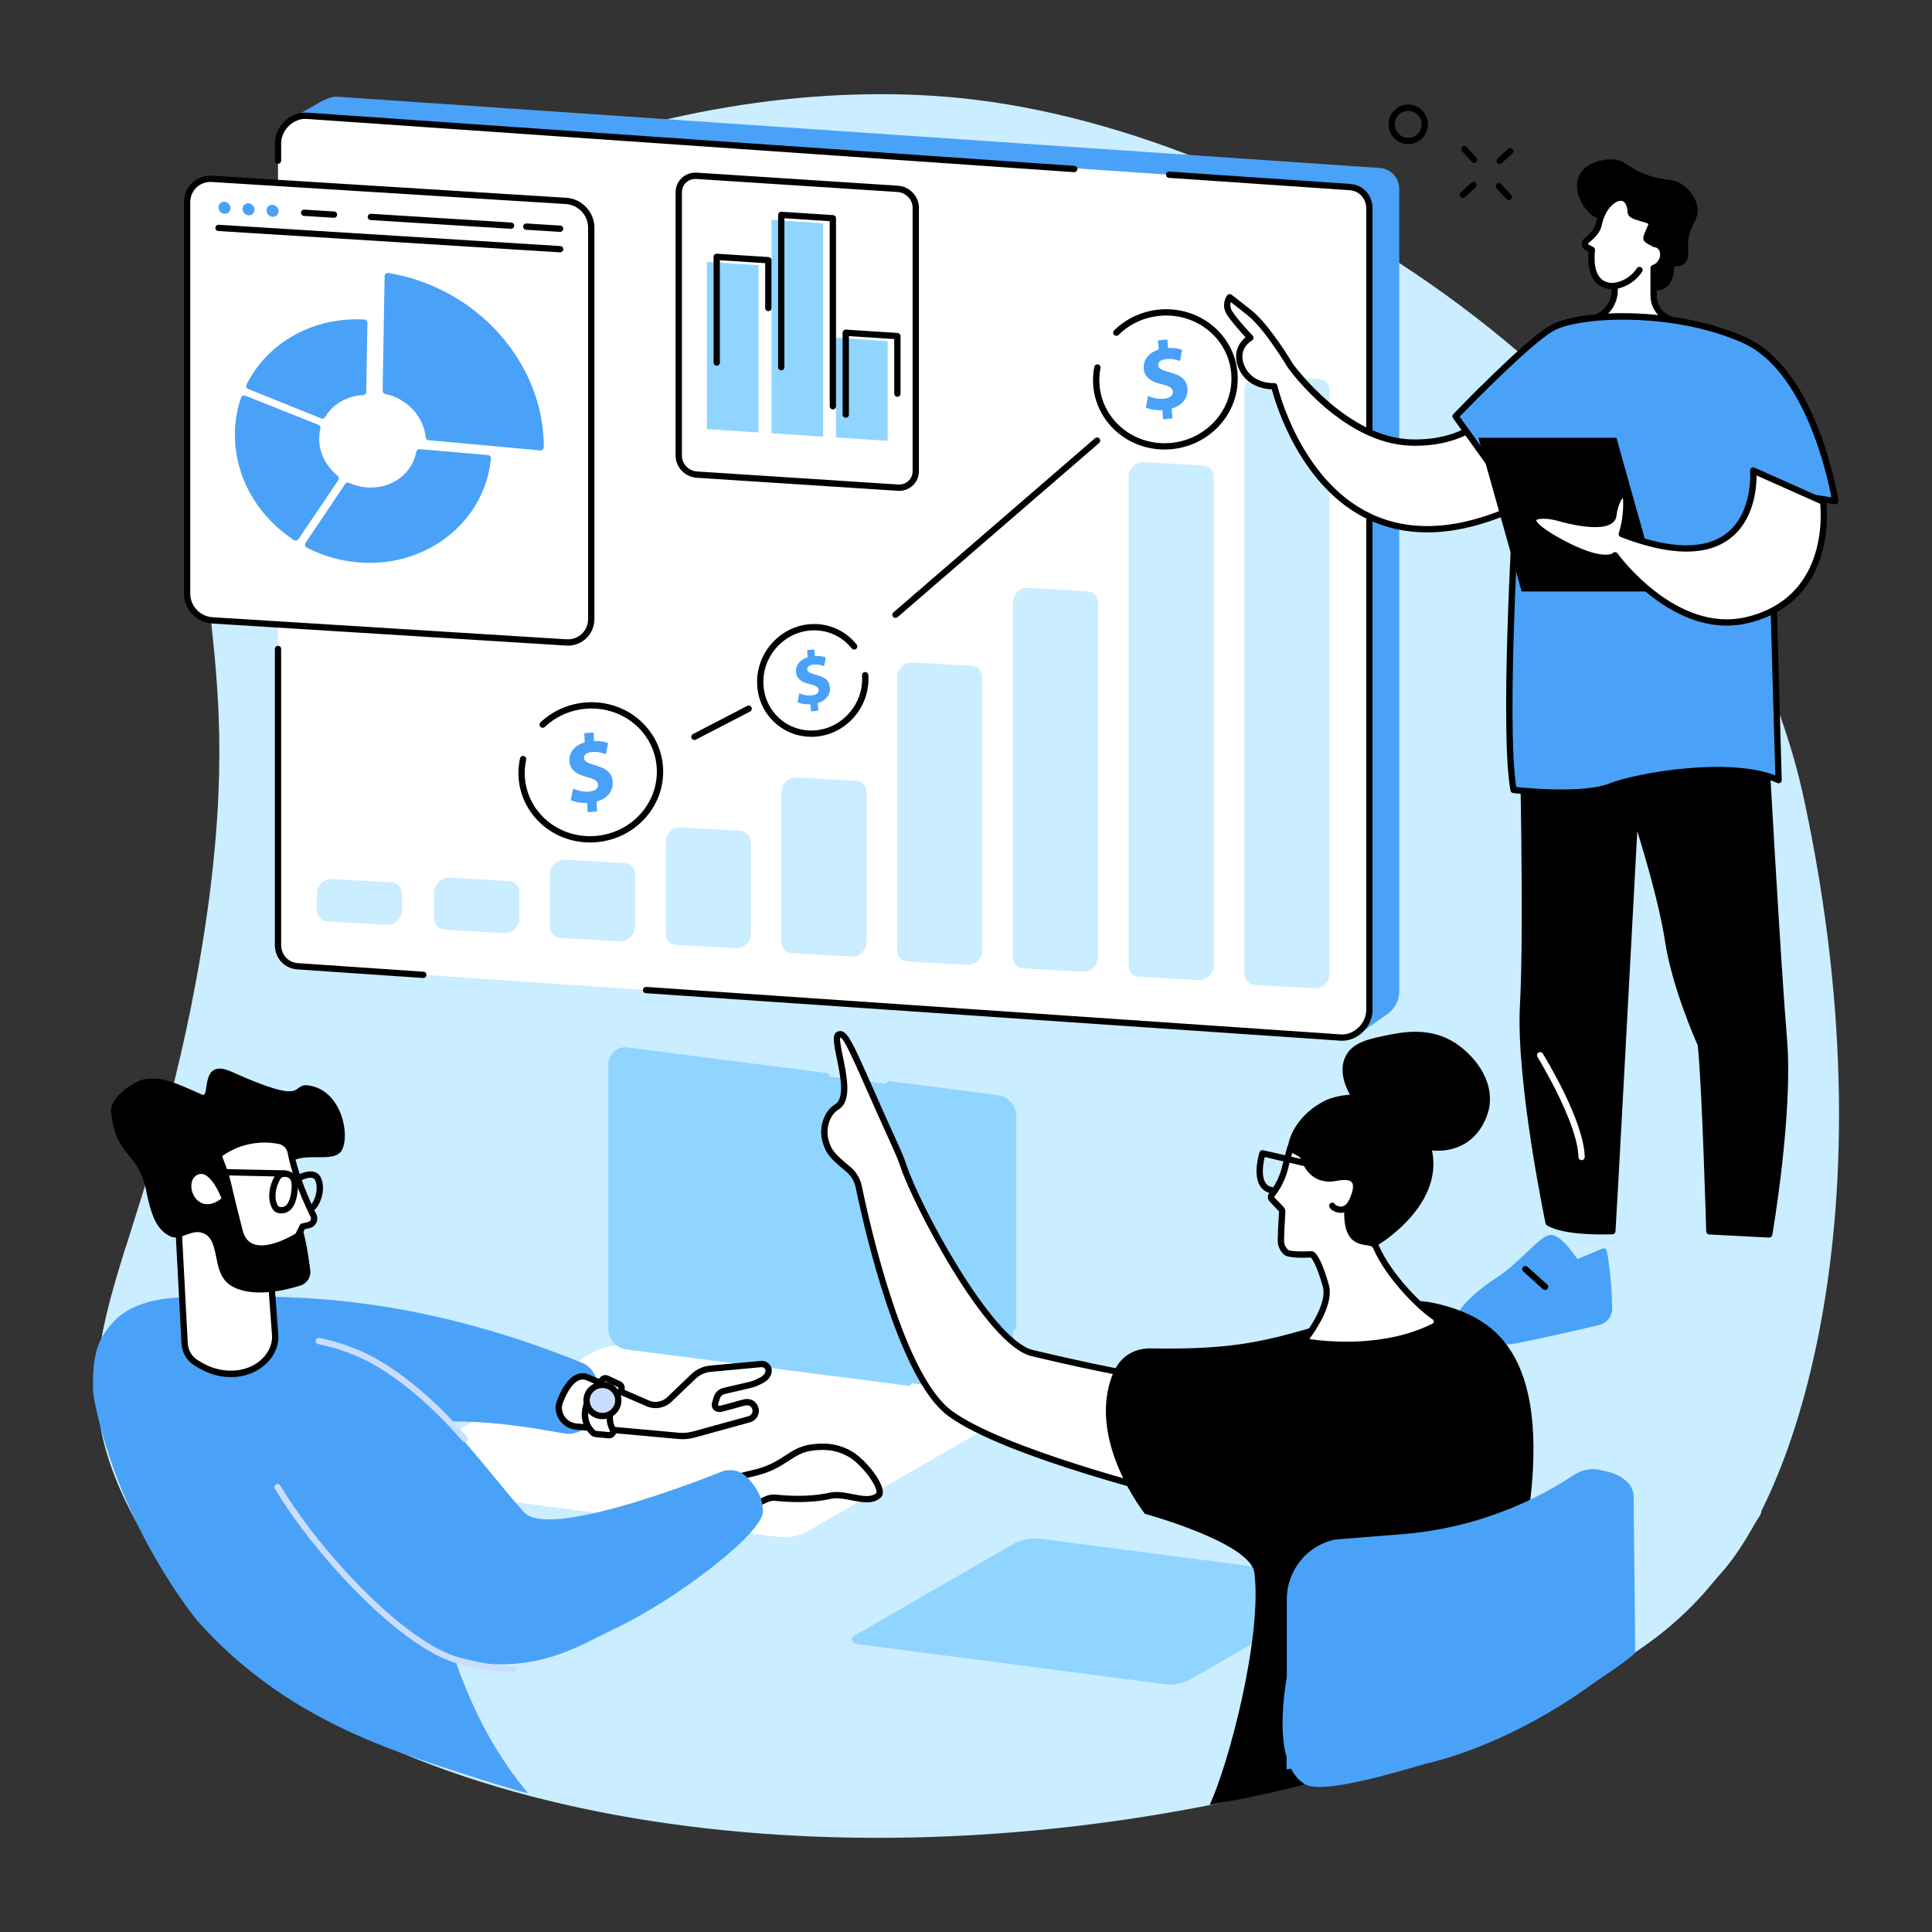 <?xml version="1.0" encoding="UTF-8"?>
<svg id="Illustration" xmlns="http://www.w3.org/2000/svg" viewBox="0 0 2026.21 2026.21">
  <rect x="0" y="0" width="2026.21" height="2026.21" fill="#333333" stroke="none"/>
  <defs>
    <style>
      .cls-1 {
        fill: #fff;
      }

      .cls-2 {
        fill: #caddff;
      }

      .cls-3 {
        fill: #caedff;
      }

      .cls-4 {
        fill: #90d5ff;
      }

      .cls-5 {
        fill: #49a2f7;
      }
    </style>
  </defs>
  <g>
    <polygon class="cls-1" points="1840.15 1284.81 1834.9 1334.64 1801.13 1338.59 1801.13 1279.51 1840.15 1284.81"/>
    <path d="M1801.13,1341.9c-.81,0-1.59-.29-2.2-.84-.7-.63-1.11-1.53-1.11-2.47v-59.09c0-.95.41-1.86,1.13-2.49.72-.63,1.68-.91,2.62-.79l39.02,5.3c1.77.24,3.03,1.84,2.84,3.62l-5.24,49.83c-.16,1.54-1.37,2.76-2.9,2.94l-33.78,3.95c-.13.02-.26.02-.38.02ZM1804.43,1283.29v51.59l27.46-3.21,4.63-44.01-32.09-4.36Z"/>
  </g>
  <g>
    <path class="cls-5" d="M1795.81,1425.35c14.08,1.98,37.16,3.71,64.25-.03,8.88-1.23,14.77-9.82,12.62-18.5-5.97-24.2-16.25-70.08-33.89-91.35l-4.38,11.54-6.05-10.86c-.83-1.49-2.32-2.49-4.01-2.71l-13.26-1.68c-2.77-.35-5.35,1.48-5.92,4.2l-2.11,10.01-4.62-13.14-15.42,95.65c-1.08,8.17,4.61,15.72,12.8,16.86Z"/>
    <path class="cls-5" d="M1827.74,1430.83c-12.99,0-24.06-1.04-32.39-2.21-9.92-1.39-16.93-10.62-15.61-20.57l15.44-95.74c.24-1.49,1.46-2.63,2.97-2.77,1.48-.13,2.91.77,3.41,2.19l.78,2.21c1.41-3.63,5.19-5.97,9.17-5.47l13.26,1.68c2.72.34,5.15,1.98,6.48,4.38l2.6,4.66,1.86-4.9c.42-1.1,1.39-1.89,2.55-2.09,1.16-.2,2.34.25,3.09,1.15,16.93,20.41,27.16,62.38,33.28,87.45l1.28,5.22c1.24,5.03.28,10.37-2.62,14.65-2.93,4.32-7.58,7.2-12.76,7.92-11.8,1.63-22.85,2.24-32.77,2.24ZM1799.63,1326.18l-13.36,82.83c-.83,6.27,3.65,12.18,9.99,13.07,14.28,2,36.86,3.63,63.34-.03,3.33-.46,6.31-2.31,8.19-5.08,1.88-2.78,2.48-6.1,1.68-9.36l-1.28-5.23c-5.53-22.68-14.51-59.49-28.45-80.11l-2.25,5.91c-.46,1.2-1.57,2.03-2.85,2.12-1.28.09-2.5-.56-3.13-1.69l-6.05-10.86c-.32-.57-.89-.96-1.54-1.04l-13.26-1.68c-1.06-.14-2.05.57-2.27,1.61l-2.11,10.01c-.31,1.45-1.54,2.52-3.02,2.62-1.5.11-2.84-.8-3.33-2.2l-.31-.89Z"/>
  </g>
  <path d="M1834.95,1414.8c-22.8,0-40.89-5.05-41.94-5.35-1.75-.5-2.77-2.33-2.27-4.08.5-1.76,2.33-2.77,4.08-2.27.34.1,34.69,9.67,67.41,2.23,1.78-.4,3.55.71,3.96,2.49.4,1.78-.71,3.55-2.49,3.96-9.81,2.23-19.66,3.03-28.75,3.03Z"/>
  <path d="M1843,1377.74s-.07,0-.11,0l-31.66-1.04c-1.82-.06-3.25-1.59-3.19-3.41.06-1.82,1.62-3.22,3.41-3.19l31.66,1.04c1.82.06,3.25,1.59,3.19,3.41-.06,1.79-1.53,3.2-3.3,3.2Z"/>
  <g>
    <polygon class="cls-1" points="1681.95 1258.28 1676.88 1331 1636.24 1331 1634.35 1258.28 1681.95 1258.28"/>
    <path d="M1676.88,1334.3h-40.64c-1.79,0-3.26-1.43-3.3-3.22l-1.89-72.72c-.02-.89.31-1.75.94-2.39.62-.64,1.47-1,2.37-1h47.59c.92,0,1.79.38,2.42,1.05.63.67.94,1.57.88,2.48l-5.06,72.72c-.12,1.73-1.56,3.08-3.3,3.08ZM1639.46,1327.69h34.34l4.6-66.11h-40.66l1.72,66.11Z"/>
  </g>
  <path class="cls-1" d="M1814.48,1098.67h-19.18c-1.83,0-3.3-1.48-3.3-3.31s1.48-3.3,3.3-3.3h19.18c1.83,0,3.31,1.48,3.31,3.3s-1.48,3.31-3.31,3.31Z"/>
  <path d="M1799.99,758.96c-.19,0-.38-.02-.58-.05-115.97-20.44-149.95-101.15-150.28-101.96-.69-1.69.13-3.61,1.82-4.3,1.69-.69,3.62.12,4.31,1.81.32.78,33.11,78.16,145.3,97.94,1.8.32,3,2.03,2.68,3.83-.28,1.6-1.68,2.73-3.25,2.73Z"/>
  <g>
    <path d="M1716.49,294.94c6.33,5.78,18.7,12.84,28.38,7.97,7.21-3.62,11.23-13,10.98-23.75,3.34.27,7.71.04,10.84-2.72,4.81-4.24,3.91-12.04,3.72-17.16-.87-23.65,12.91-27.28,9.54-43.33-2.65-12.62-12.58-20.13-14.44-21.54-9.38-7.1-15.73-4.81-31.49-8.93-26.53-6.93-27.37-18.34-44.85-18.39-1.01,0-24.8.26-32.87,16.65-6.57,13.33,1.1,29.54,9.03,38.05,10.27,11.03,17.64,5.58,27.94,14.82,18.09,16.23,4.43,41.14,23.23,58.31Z"/>
    <g>
      <path class="cls-1" d="M1663.55,252.74l1.05-.9c5.25-4.51,10.72-9.75,12.11-16.53,5.92-28.79,32.36-39.24,33.58-12.81.31,6.67,24.73,6.33,21.83,13.33-7.56,18.26-7.72,13.34,2.94,20.07,1.21.05,2.41.31,3.54.84,5.47,2.54,7.4,9.95,4.32,16.54-1.87,4-5.16,6.76-8.68,7.76v28.84c0,10.81,6.55,20.55,16.59,24.64l9.76,3.98s-45.52,29.64-91.73-2.9l6.17-2.76c10.86-4.86,17.99-15.47,18.36-27.34l.05-5.64c-3.11.28-6.12.07-8.9-.74-12.92-3.75-17.22-18.61-15.02-37.07l-5.26-2.82c-2.46-1.32-2.83-4.68-.72-6.49Z"/>
      <path d="M1715.55,354.06c-14.78,0-31.68-3.84-48.59-15.75-.97-.68-1.5-1.84-1.39-3.02.12-1.18.86-2.21,1.94-2.7l6.17-2.76c9.64-4.31,16.08-13.9,16.41-24.43l.02-2.12c-2.28-.06-4.45-.39-6.48-.97-13.17-3.82-19.53-17.76-17.62-38.39l-3.3-1.77c-2.11-1.13-3.53-3.23-3.79-5.61-.26-2.38.67-4.73,2.49-6.3l1.04-.9c4.71-4.05,9.83-8.85,11.03-14.69,4.1-19.91,17.36-31.37,27.27-30.61,2.82.22,12.04,2.19,12.84,18.16.92,1.21,6.14,2.67,8.97,3.46,5.79,1.62,10.8,3.02,12.54,6.6.74,1.52.77,3.19.08,4.85-1.1,2.67-2.05,4.85-2.83,6.64-1,2.3-1.96,4.5-2.24,5.55.44.28,1.17.67,1.83,1.02,1.13.6,2.51,1.34,4.19,2.37,1.36.15,2.66.51,3.87,1.08,3.1,1.44,5.5,4.12,6.74,7.54,1.51,4.16,1.22,9.04-.82,13.4-1.82,3.9-4.8,6.94-8.37,8.63v26.57c0,9.51,5.7,17.98,14.53,21.58l9.76,3.98c1.14.46,1.93,1.52,2.04,2.75.12,1.22-.46,2.41-1.49,3.08-.31.2-20.11,12.78-46.85,12.78ZM1675.72,336.16c33.04,20.14,64.5,8.99,77.21,2.8l-3.35-1.37c-11.33-4.62-18.65-15.49-18.65-27.7v-28.84c0-1.48.98-2.77,2.4-3.18,2.74-.78,5.2-3.01,6.59-5.98,1.3-2.78,1.51-5.81.6-8.33-.45-1.25-1.4-2.92-3.32-3.81-.69-.32-1.46-.5-2.28-.54-.58-.02-1.14-.2-1.63-.51-1.8-1.13-3.28-1.92-4.47-2.56-7.38-3.93-6.16-6.73-2.54-15.04.73-1.68,1.61-3.7,2.63-6.16-1.3-1.01-5.52-2.19-8.14-2.92-6.65-1.86-13.53-3.78-13.79-9.36-.16-3.47-1.14-11.59-6.76-12.03-6.1-.46-16.77,8.28-20.28,25.35-1.62,7.87-7.66,13.61-13.19,18.37l-1.04.9c-.22.19-.24.41-.23.57.02.16.09.37.35.51l5.26,2.82c1.2.64,1.88,1.95,1.72,3.3-1.03,8.67-1.86,29.29,12.66,33.51,2.28.66,4.87.87,7.68.62.92-.09,1.85.23,2.53.86.69.63,1.07,1.52,1.06,2.46l-.05,5.64c-.41,13.12-8.39,24.99-20.32,30.33l-.66.29ZM1663.55,252.74h.02-.02Z"/>
    </g>
    <path d="M1693.43,303.17c-1.6,0-3.01-1.17-3.26-2.81-.28-1.8.96-3.49,2.77-3.77,16.18-2.47,23.55-14.96,23.62-15.09.91-1.58,2.93-2.12,4.51-1.21,1.58.91,2.12,2.93,1.21,4.51-.36.63-9.06,15.37-28.35,18.32-.17.03-.34.04-.5.04Z"/>
  </g>
  <g>
    <path class="cls-3" d="M125.47,1560.5c55.13,126.95,171.52,219.13,252.06,258.27,317.44,154.27,1069.55,116.99,1411.42-153.47,80-63.29,201.26-369.85,103.1-826.75-86.78-403.91-537.6-700.54-885.09-735.73-287.88-29.15-682.82,99.31-773.2,360.86-54.2,156.83,36.3,213.31-27.75,562.74-55.44,302.44-147.97,378.8-80.53,534.08Z"/>
    <g>
      <g>
        <path d="M1582.33,209.8c-.89,0-1.77-.35-2.42-1.05l-10.36-11.13c-1.24-1.34-1.17-3.43.17-4.67,1.34-1.24,3.43-1.17,4.67.17l10.36,11.13c1.24,1.34,1.17,3.43-.17,4.67-.64.59-1.44.89-2.25.89Z"/>
        <path d="M1546.08,170.85c-.89,0-1.77-.35-2.42-1.05l-10.36-11.13c-1.24-1.34-1.17-3.43.17-4.67,1.34-1.24,3.43-1.17,4.67.17l10.36,11.13c1.24,1.34,1.17,3.43-.17,4.67-.64.59-1.44.89-2.25.89Z"/>
        <path d="M1572.79,172.09c-.89,0-1.78-.36-2.43-1.07-1.24-1.34-1.15-3.43.19-4.67l11.01-10.13c1.34-1.24,3.43-1.15,4.67.19,1.24,1.34,1.15,3.43-.19,4.67l-11.01,10.13c-.63.58-1.44.87-2.24.87Z"/>
        <path d="M1534.24,207.56c-.89,0-1.78-.36-2.43-1.07-1.24-1.34-1.15-3.43.19-4.67l11.01-10.13c1.34-1.24,3.43-1.15,4.67.19,1.24,1.34,1.15,3.43-.19,4.67l-11.01,10.13c-.63.58-1.44.87-2.24.87Z"/>
      </g>
      <path d="M1476.93,151.15c-.37,0-.75-.01-1.13-.03-11.36-.61-20.1-10.42-19.5-21.86.29-5.54,2.71-10.63,6.8-14.34,4.1-3.72,9.4-5.58,14.9-5.3,11.36.61,20.1,10.42,19.5,21.86-.29,5.54-2.71,10.63-6.8,14.34-3.82,3.46-8.67,5.34-13.77,5.34ZM1476.89,116.19c-3.46,0-6.75,1.27-9.34,3.62-2.79,2.53-4.44,6.01-4.64,9.8-.41,7.81,5.53,14.5,13.25,14.91,3.73.22,7.32-1.08,10.1-3.6,2.79-2.53,4.44-6.01,4.64-9.8.41-7.81-5.53-14.5-13.25-14.91-.26-.01-.51-.02-.76-.02Z"/>
    </g>
    <path class="cls-3" d="M131.94,1307.83c-30.61,97.93-45.93,161.79-6.47,252.66,55.13,126.95,171.52,219.13,252.06,258.27,317.44,154.27,821.7,143.19,1222.66-25.99,153.8-64.9,195.26-124.22,245.56-203.36,3.6-5.66.22-13.19-6.37-14.23L131.94,1307.83Z"/>
    <path class="cls-4" d="M1221.31,1766.24l-323.88-42.22c-4.3-.56-5.43-6.31-1.67-8.48l166.65-96.05c8.61-4.96,18.59-6.96,28.43-5.69l323.88,42.22c4.3.56,5.43,6.31,1.67,8.48l-166.65,96.05c-8.61,4.96-18.59,6.96-28.43,5.69Z"/>
    <g>
      <path class="cls-1" d="M814.55,1611.7l-394.44-52.26c-3.1-.4-4.85-3.02-4.81-5.64.03-1.81.17-14.52.17-14.52l207.88-120.03c10.49-6.04,24.06-8.38,36.04-6.83l390.87,50.91c2.35.31,4.39,1.82,5.32,4.02.47,2.33.66,4.7.56,7.07-.11,2.65-.21,6.07-.13,7.5.11,1.94-.76,3.94-2.77,5.1l-204.07,117.75c-10.49,6.04-22.64,8.48-34.62,6.93Z"/>
      <path class="cls-1" d="M814.55,1597.55l-394.47-51.42c-5.24-.68-6.61-7.69-2.03-10.33l202.98-116.99c10.49-6.05,22.64-8.48,34.62-6.93l394.47,51.42c5.24.68,6.61,7.69,2.03,10.33l-202.98,116.99c-10.49,6.04-22.64,8.48-34.62,6.93Z"/>
      <path class="cls-1" d="M691.05,1558.97l-95.2-12.41c-1.26-.16-1.6-1.85-.49-2.49l46-25.39c2.53-1.46,5.46-2.05,8.36-1.67l95.2,12.41c1.26.16,1.6,1.85.49,2.49l-46,25.39c-2.53,1.46-5.46,2.05-8.36,1.67Z"/>
    </g>
    <path class="cls-4" d="M1046.07,1462.03l-388.56-50.01c-9.29-1.19-16.24-9.17-16.24-18.62v-277.18c0-8.79,7.64-15.58,16.28-14.47l388.56,50.01c9.29,1.19,16.24,9.17,16.24,18.62v277.18c0,8.79-7.64,15.58-16.28,14.47Z"/>
    <path class="cls-4" d="M952.82,1453.34c-.14,0-.28,0-.43-.03l-295.3-38.01c-10.9-1.4-19.13-10.82-19.13-21.89v-277.18c0-5.17,2.22-10.08,6.08-13.47,3.82-3.36,8.9-4.91,13.93-4.27l209.11,26.92c1.81.23,3.09,1.89,2.86,3.7-.23,1.81-1.9,3.09-3.7,2.86l-209.11-26.92c-3.15-.41-6.32.57-8.72,2.68-2.44,2.14-3.83,5.24-3.83,8.51v277.18c0,7.76,5.74,14.36,13.36,15.34l295.3,38.01c1.81.23,3.09,1.89,2.86,3.7-.22,1.67-1.64,2.88-3.27,2.88Z"/>
    <path class="cls-4" d="M1062.35,1394.95c-1.83,0-3.3-1.48-3.3-3.3v-221.25c0-7.76-5.74-14.36-13.36-15.34l-113.45-14.6c-1.81-.23-3.09-1.89-2.86-3.7.23-1.81,1.9-3.09,3.7-2.86l113.45,14.6c10.9,1.4,19.13,10.82,19.13,21.89v221.25c0,1.83-1.48,3.3-3.31,3.3Z"/>
    <g>
      <g>
        <g>
          <path class="cls-1" d="M889.72,1523.89c-7.79-3.98-19.3-8.7-39.61-5.61-22.4,3.41-27.4,19.9-62.52,27.29-60.38,12.7-30.65,47.96-30.65,47.96l46.96-21.21c3.04-1.37,6.4-1.91,9.73-1.55,10.24,1.13,34.76,2.95,57.07-2.08,16.7-3.76,38.71,10.06,50.56-.35,6.89-6.05-14.96-35.96-31.55-44.45Z"/>
          <path d="M756.95,1596.84c-.95,0-1.88-.41-2.53-1.17-.49-.58-11.83-14.26-6.84-28.75,4.01-11.66,17.25-19.93,39.34-24.58,18.38-3.87,28.23-10.31,36.93-15.99,7.6-4.96,14.77-9.65,25.77-11.33,20.4-3.1,32.48,1.26,41.62,5.93,14.32,7.33,33.05,30.27,34.55,42.33.51,4.1-.98,6.37-2.32,7.55-8.02,7.04-19.35,4.81-30.31,2.65-7.5-1.48-15.26-3.01-21.71-1.56-22.98,5.18-48.33,3.22-58.16,2.14-2.73-.3-5.5.14-8.01,1.27l-46.97,21.21c-.44.2-.9.29-1.36.29ZM862.53,1520.6c-3.59,0-7.54.29-11.92.96-9.58,1.46-15.87,5.57-23.15,10.32-9.18,6-19.59,12.81-39.19,16.93-19.35,4.07-31.26,11.06-34.43,20.23-2.84,8.2,1.71,16.64,4.19,20.38l44.52-20.1c3.59-1.62,7.55-2.25,11.45-1.82,9.5,1.05,33.98,2.94,55.99-2.02,7.8-1.76,16.26-.09,24.44,1.52,9.82,1.94,19.1,3.77,24.67-1.13.06-.05.28-.54.13-1.77-1.15-9.23-17.68-30.44-31-37.26-6.26-3.2-14.08-6.24-25.69-6.24Z"/>
        </g>
        <g>
          <path class="cls-5" d="M174.84,1421.73c-6.87-17.9,8.24-58.73,27.71-59.76,84.19-4.46,221.39-8.53,408.58,67.57,7.07,2.87,12.45,9.46,14.72,17.95l1.33,4.99c2.13,7.99.7,20.51-3.02,30.75-3.67,10.1-12.19,17.96-22.91,20.05-2.65.51-5.43.69-8.16.25-42.04-6.76-170.23-35.35-262.9,24.58-81.36,52.62-133.8-50.18-155.35-106.38Z"/>
          <path class="cls-5" d="M782.38,1548.32c-6.88-6.42-16.95-8.25-25.76-4.78-42.53,16.77-181.24,68.7-206.37,42.97-14.35-14.69-48.02-58.84-84.23-98.64-23.44-25.76-47.94-49.7-68.96-62.65-62.61-38.57-225.69-20-225.69-20,0,0,151.67,301.22,280.27,331.01,22.12,5.12,41.27,7.9,58.2,8.87,63.76,3.64,96-18.48,137.02-38.02,61.25-29.18,154.39-99.27,153.35-122.65-.73-16.5-9.7-28.52-17.83-36.11Z"/>
          <path class="cls-5" d="M349.95,1808.16c45.23,22.95,93.68,38.5,127.79,49.45,33.2,10.66,55.87,18.13,76.01,23.08-59.79-71.98-80.01-147.41-102.67-223.15,72.8-8.71-.47-145.92-28.94-196.69-15.78-28.14-58.83-51.41-87.99-66.01-63.48-31.78-172.73-53.47-214.75-8.96-18.38,19.47-21.89,36.96-21.92,67.54,0,5.58.59,11.15,1.71,16.62,27.41,133.42,107.97,230,107.97,230,56.67,63.72,117.3,95.19,142.77,108.11Z"/>
          <path class="cls-2" d="M487.3,1512.32c-.93,0-1.85-.39-2.5-1.14-29.58-34.2-60.15-60.76-90.88-78.96-17.08-10.12-38.48-18.14-60.25-22.6-1.79-.37-2.94-2.11-2.58-3.9.37-1.79,2.1-2.94,3.9-2.58,22.48,4.6,44.6,12.91,62.29,23.39,31.34,18.56,62.47,45.59,92.51,80.33,1.19,1.38,1.04,3.47-.34,4.66-.62.54-1.4.81-2.16.81Z"/>
          <path class="cls-2" d="M538.34,1754.34c-.07,0-.15,0-.22,0-20.23-1.33-37.55-4.2-57.91-9.58-56.84-15.04-146.79-108.73-191.97-183.41-.94-1.56-.44-3.59,1.12-4.54,1.56-.95,3.59-.45,4.54,1.12,44.52,73.6,132.68,165.81,188.01,180.44,19.93,5.27,36.87,8.08,56.66,9.38,1.82.12,3.2,1.69,3.08,3.51-.12,1.75-1.57,3.09-3.29,3.09Z"/>
        </g>
        <g>
          <g>
            <path class="cls-1" d="M710.92,1505.8c4.07.35,8.93.65,16.44-1.27l58.23-16.02c5.06-1.3,8.03-6.46,6.57-11.41,0,0-2.06-8.02-11.06-6.33-3.59.67-23.99,6.88-26.4,6.88-3.88.01-5.83-2.73-4.63-6.38.62-1.86,1.12-3.58,1.52-5.06.96-3.57,3.8-6.33,7.41-7.3,7.32-1.96,29.23-6.45,32.32-7.89,4.59-2.13,11.4-4.53,13.6-9.27l.56-1.24c2.24-4.94-1.72-10.43-7.18-9.97l-52.99,4.89c-6.79.58-13.18,3.45-18.07,8.14l-25.32,24.23c-5.71,5.46-14.09,7.2-21.53,4.45l-64.38-27.84c-19.09-7.15-29.8,28.78-29.8,28.78-1.75,10.98,6.25,21.3,16.94,22.83l107.75,9.77Z"/>
            <path d="M716.01,1509.36c-1.93,0-3.69-.12-5.38-.27,0,0,0,0-.01,0l-107.75-9.77c-6.25-.89-11.88-4.3-15.62-9.36-3.73-5.06-5.26-11.2-4.29-17.28.02-.14.06-.29.1-.42.29-.96,7.19-23.66,20.43-30.25,4.43-2.2,9.03-2.43,13.7-.69l64.53,27.9c6.06,2.23,13.16.76,17.94-3.81l25.32-24.23c5.42-5.19,12.56-8.41,20.08-9.04l52.96-4.89c3.79-.33,7.35,1.32,9.52,4.4,2.14,3.03,2.5,6.85.97,10.23l-.56,1.24c-2.44,5.24-8.43,7.89-13.25,10.01-.69.3-1.35.6-1.98.89-2.05.95-8.8,2.51-19.67,4.98-5.34,1.21-10.38,2.35-13.18,3.1-2.49.67-4.43,2.57-5.08,4.97-.47,1.74-1,3.5-1.57,5.24-.28.84-.2,1.38-.05,1.59.15.21.63.45,1.51.45h.02c1.37-.12,9.5-2.4,14.88-3.91,4.99-1.4,9.29-2.61,10.92-2.92,9.53-1.79,13.89,4.95,14.87,8.76.92,3.13.53,6.53-1.14,9.48-1.69,2.98-4.47,5.1-7.81,5.96l-58.18,16.01c-4.97,1.27-8.87,1.65-12.23,1.65ZM711.21,1502.51c4.22.37,8.57.56,15.34-1.18l58.18-16.01c1.64-.42,2.96-1.42,3.76-2.83.78-1.37.96-2.95.52-4.46-.36-1.26-1.88-5.04-7.28-4.02-1.34.25-5.92,1.54-10.35,2.78-11.09,3.11-15.05,4.15-16.64,4.16-2.98-.1-5.41-1.12-6.9-3.17-1.49-2.06-1.8-4.74-.88-7.54.54-1.62,1.03-3.27,1.47-4.88,1.26-4.67,4.99-8.36,9.75-9.63,2.93-.79,8.03-1.94,13.43-3.17,6.69-1.51,16.79-3.8,18.35-4.53.66-.3,1.36-.61,2.08-.94,3.8-1.68,8.54-3.77,9.91-6.73l.55-1.21c.79-1.75.02-3.16-.35-3.68-.8-1.14-2.13-1.74-3.54-1.63l-52.96,4.89c-6.05.51-11.76,3.08-16.09,7.23l-25.32,24.23c-6.58,6.3-16.38,8.33-24.96,5.17l-64.55-27.91c-2.76-1.03-5.52-.9-8.28.47-8.75,4.35-15.15,20.04-16.98,26.01-.62,4.25.48,8.54,3.11,12.11,2.69,3.65,6.72,6.1,11.06,6.72l107.58,9.75Z"/>
          </g>
          <g>
            <path class="cls-1" d="M642.51,1498.93c-8.35-15.11,2.62-32.79,8.57-40.63,1.65-2.17.89-5.27-1.59-6.45l-12.62-5.97c-1.73-.82-3.78-.42-5.09.97-7.62,8.13-30.71,36.02-9.7,55.9.69.65,1.61,1.04,2.57,1.14l13.6,1.32c3.45.33,5.92-3.28,4.26-6.28Z"/>
            <path d="M638.69,1508.53c-.25,0-.5-.01-.75-.04l-13.6-1.31c-1.71-.17-3.31-.89-4.52-2.03-23.22-21.97,1.45-51.91,9.56-60.56,2.3-2.45,5.88-3.13,8.91-1.7l12.62,5.97c2.09.99,3.59,2.83,4.14,5.06.54,2.22.06,4.55-1.33,6.38-5.01,6.59-15.84,23.4-8.31,37.03,1.35,2.44,1.23,5.41-.3,7.75-1.43,2.18-3.84,3.46-6.41,3.46ZM635,1448.77c-.3,0-.59.12-.8.35-7.06,7.53-28.62,33.47-9.84,51.24.14.13.37.22.61.25l13.6,1.31c.58.06.9-.31,1-.47.2-.3.21-.61.04-.92-9.41-17.03,3.04-36.6,8.83-44.22.23-.31.22-.61.18-.81-.05-.2-.18-.48-.54-.65l-12.62-5.97c-.15-.07-.3-.1-.46-.1Z"/>
          </g>
          <g>
            <ellipse class="cls-2" cx="631.79" cy="1468.74" rx="16.64" ry="16.32"/>
            <path d="M631.79,1488.37c-11,0-19.94-8.8-19.94-19.63s8.95-19.63,19.94-19.63,19.94,8.8,19.94,19.63-8.95,19.63-19.94,19.63ZM631.79,1455.73c-7.35,0-13.33,5.84-13.33,13.02s5.98,13.02,13.33,13.02,13.33-5.84,13.33-13.02-5.98-13.02-13.33-13.02Z"/>
          </g>
        </g>
      </g>
      <g>
        <g>
          <path class="cls-1" d="M193.61,1408.61l-7.49-142.19,96.66,55.78,5.85,78.45c.86,17.53-13.33,28.54-13.33,28.54-17.46,15.09-43.78,14.83-63.92,3.41l-4.66-2.64c-7.8-4.42-12.75-12.49-13.1-21.36Z"/>
          <path d="M242.25,1444.28c-10.85,0-22.12-2.9-32.5-8.79l-4.66-2.65c-8.84-5.01-14.36-14.01-14.77-24.08l-7.49-142.16c-.06-1.21.54-2.36,1.57-2.99,1.03-.63,2.33-.65,3.38-.05l96.66,55.78c.95.55,1.56,1.53,1.64,2.62l5.84,78.45c.94,19.11-13.96,30.9-14.6,31.4-9.56,8.26-22.01,12.46-35.07,12.46ZM189.74,1272.33l7.17,136.11s0,.03,0,.04c.31,7.77,4.58,14.73,11.43,18.61l4.66,2.65c20.12,11.41,44.85,10.16,60.13-3.04.26-.21,12.95-10.35,12.19-25.88l-5.71-76.63-89.87-51.87Z"/>
        </g>
        <path d="M325.86,1138.74c-24-4.9,2.86,23.93-82.9-14.71-34.15-15.39-22.08,27.98-30.95,24.01-32.75-14.65-41.73-18.32-59.04-16.46-11.46,1.23-37.97,19.21-36.45,34.35,4.96,49.37,28.4,39.92,36.99,83.61,6.03,30.68,13.09,40.78,24.41,46.78,11.44,6.06,22.68-8.5,35.69-2.8,16.83,7.38,9.01,36.6,24.28,51.42,9.62,9.34,34.14,16.6,77.08,3.33,6.96-2.15,11.36-8.9,10.44-16.04-1.18-9.15-2.73-20.7-5.15-31.61-11.54-52.02-27.83-65.78-19.47-77.6,12.81-18.11,48.96-1.38,57.57-16.54,8.94-15.74.36-61.03-32.5-67.74Z"/>
        <g>
          <path class="cls-1" d="M228.98,1211.3l5,13.48c2.4,6.48,4.37,13.11,5.85,19.85,2.74,12.55,8.33,33.98,11.33,46.06,9.62,38.77,61.44,5.27,61.44,5.27l4.67-9.61,6.54-1.56c1.19-.28,2.34-.79,3.25-1.59,2.49-2.21,3.04-5.61,1.68-8.37-6.5-13.12-19.04-40.67-23.78-66.3-1.13-6.12-6.04-10.93-12.26-12.11-13.91-2.65-39.11-3.65-63.72,14.88Z"/>
          <path d="M274.09,1312.69c-3.8,0-7.49-.56-10.89-1.91-7.69-3.04-12.82-9.54-15.24-19.3-.82-3.31-1.83-7.31-2.93-11.64-2.86-11.29-6.42-25.34-8.42-34.51-1.41-6.46-3.34-12.99-5.71-19.41l-5-13.47c-.51-1.37-.06-2.91,1.11-3.79,25.95-19.54,52.69-18.09,66.32-15.49,7.54,1.44,13.53,7.37,14.89,14.76,4.61,24.95,16.7,51.71,23.49,65.43,2.08,4.22,1.1,9.16-2.45,12.31-1.25,1.11-2.82,1.89-4.67,2.33l-5.02,1.2-3.99,8.2c-.26.54-.67,1-1.18,1.33-1.05.68-21.85,13.96-40.31,13.96ZM232.95,1212.49l4.13,11.13c2.49,6.7,4.5,13.53,5.98,20.29,1.98,9.06,5.52,23.05,8.37,34.3,1.1,4.35,2.12,8.36,2.94,11.68,1.9,7.68,5.59,12.5,11.26,14.75,15.27,6.05,39.8-8.16,44.42-10.98l4.25-8.75c.43-.89,1.24-1.54,2.2-1.77l6.54-1.57c.77-.18,1.4-.48,1.82-.85,1.29-1.14,1.65-2.92.91-4.43-6.95-14.03-19.31-41.42-24.07-67.16-.87-4.73-4.74-8.54-9.63-9.47-12.21-2.33-35.85-3.65-59.13,12.83Z"/>
        </g>
        <path class="cls-1" d="M232.29,1256.91s-12.15-32.88-26.15-24.32c-14,8.56.31,44.42,26.15,24.32Z"/>
        <g>
          <path d="M295.21,1272.54c-1.31,0-2.67-.16-4.06-.49-2.71-.64-5.11-3.08-6.76-6.88-3.01-6.95-3.51-19.1,4.11-32.36,1.32-2.3,3.78-4.06,6.75-4.83,3.66-.94,7.62-.3,11.14,1.83h0c4.77,2.89,6.71,8.69,5.93,17.74-.99,11.41-3.96,18.76-9.09,22.47-2.31,1.67-5.04,2.52-8.02,2.52ZM298.61,1234.17c-.7,0-1.28.1-1.7.21-1.46.38-2.35,1.16-2.67,1.72-7.7,13.39-5.04,23.11-4.04,25.77,1.03,2.75,2.23,3.66,2.5,3.75,2.7.64,4.9.33,6.67-.96,2.36-1.71,5.38-6.16,6.38-17.68.54-6.2-.39-10.08-2.76-11.51-1.68-1.01-3.19-1.3-4.37-1.3Z"/>
          <path d="M298.09,1233.99s-.05,0-.07,0l-77.04-1.61c-1.83-.04-3.27-1.55-3.24-3.37.04-1.82,1.6-3.34,3.37-3.24l77.04,1.61c1.83.04,3.27,1.55,3.24,3.37-.04,1.8-1.51,3.24-3.3,3.24Z"/>
          <path d="M327.53,1269.51c-1.43,0-2.75-.94-3.17-2.38-.48-1.65.38-3.37,1.94-3.99,2.36-1.85,8.62-14.67,4.4-24.94-.59-1.43-1.44-2.3-2.7-2.73-3.84-1.34-10.35,1.53-12.32,2.64-1.59.89-3.61.33-4.5-1.26s-.34-3.6,1.25-4.5c1.04-.59,10.37-5.68,17.73-3.13,3.05,1.06,5.35,3.29,6.66,6.47,4.59,11.17-.26,22.82-1.85,26.13-1.45,3-3.75,6.76-6.51,7.56-.31.09-.62.13-.93.13ZM326.21,1263.2h0ZM326.61,1263.03s0,0,0,0c0,0,0,0,0,0Z"/>
        </g>
      </g>
    </g>
    <path class="cls-5" d="M1453.49,1064.65l-30.09,21.01c-5.09,3.23-1103.89-83.66-1103.89-95.83l-16.39-864.12,29.87-17.08s12.56-7.69,19.93-7.25l1093.74,74.76c12.06.71,20.81,10.17,20.81,22.5v841.41c0,9.65-5.4,19.16-13.98,24.6Z"/>
    <path class="cls-1" d="M1406.11,1088.15l-1093.74-74.76c-12.06-.71-20.81-10.17-20.81-22.5V150.37c0-15.98,14.43-29.88,30.07-28.96l1093.74,74.76c12.06.71,20.81,10.17,20.81,22.5v840.52c0,15.98-14.43,29.88-30.07,28.96Z"/>
    <path d="M1126.61,180.55c-.08,0-.15,0-.23,0l-804.98-55.84c-6.39-.39-13.03,2.18-18.16,7.02-5.32,5.02-8.37,11.81-8.37,18.65v18.08c0,1.83-1.48,3.3-3.3,3.3s-3.31-1.48-3.31-3.3v-18.08c0-8.65,3.81-17.19,10.45-23.45,6.45-6.08,14.88-9.27,23.12-8.81l805.02,55.84c1.82.13,3.19,1.71,3.07,3.53-.12,1.74-1.57,3.08-3.29,3.08Z"/>
    <path d="M443.91,1025.68c-.08,0-.15,0-.23,0l-131.54-8.99c-13.83-.81-23.89-11.66-23.89-25.79v-310.3c0-1.83,1.48-3.3,3.31-3.3s3.3,1.48,3.3,3.3v310.3c0,10.52,7.44,18.59,17.7,19.2l131.57,8.99c1.82.12,3.2,1.7,3.07,3.52-.12,1.74-1.57,3.08-3.29,3.08Z"/>
    <path d="M1407.55,1091.49c-.55,0-1.09-.02-1.64-.05l-728.53-49.8c-1.82-.12-3.2-1.7-3.07-3.52.12-1.82,1.67-3.19,3.52-3.07l728.5,49.8c6.39.38,13.03-2.18,18.16-7.02,5.32-5.02,8.37-11.81,8.37-18.64V218.67c0-10.52-7.44-18.59-17.7-19.2l-189.2-12.93c-1.82-.12-3.2-1.7-3.07-3.52.12-1.82,1.67-3.2,3.52-3.07l189.17,12.93c13.83.81,23.89,11.66,23.89,25.79v840.52c0,8.65-3.81,17.19-10.45,23.45-6.02,5.68-13.77,8.86-21.48,8.86Z"/>
    <g>
      <path class="cls-3" d="M1378.54,1036.54l-62.53-3.52c-6.35-.36-10.97-5.33-10.97-11.82V409.24c0-8.38,7.56-15.68,15.76-15.22l62.53,3.52c6.35.36,10.97,5.33,10.97,11.82v611.96c0,8.38-7.56,15.68-15.76,15.22Z"/>
      <path class="cls-3" d="M1257.15,1027.82l-62.53-3.52c-6.35-.36-10.97-5.33-10.97-11.82V499.91c0-8.38,7.56-15.68,15.76-15.22l62.53,3.52c6.35.36,10.97,5.33,10.97,11.82v512.57c0,8.38-7.56,15.68-15.76,15.22Z"/>
      <path class="cls-3" d="M1135.77,1019.1l-62.53-3.52c-6.35-.36-10.97-5.33-10.97-11.82v-372.01c0-8.38,7.56-15.68,15.76-15.22l62.53,3.52c6.35.36,10.97,5.33,10.97,11.82v372.01c0,8.38-7.56,15.68-15.76,15.22Z"/>
      <path class="cls-3" d="M1014.39,1011.88l-62.53-3.52c-6.35-.36-10.97-5.33-10.97-11.82v-286.61c0-8.38,7.56-15.68,15.76-15.22l62.53,3.52c6.35.36,10.97,5.33,10.97,11.82v286.61c0,8.38-7.56,15.68-15.76,15.22Z"/>
      <path class="cls-3" d="M893,1003.16l-62.53-3.52c-6.35-.36-10.97-5.33-10.97-11.82v-157.17c0-8.38,7.56-15.68,15.76-15.22l62.53,3.52c6.35.36,10.97,5.33,10.97,11.82v157.17c0,8.38-7.56,15.68-15.76,15.22Z"/>
      <path class="cls-3" d="M771.62,994.44l-62.53-3.52c-6.35-.36-10.97-5.33-10.97-11.82v-96.06c0-8.38,7.56-15.68,15.76-15.22l62.53,3.52c6.35.36,10.97,5.33,10.97,11.82v96.06c0,8.38-7.56,15.68-15.76,15.22Z"/>
      <path class="cls-3" d="M650.24,987.21l-62.53-3.52c-6.35-.36-10.97-5.33-10.97-11.82v-54.99c0-8.38,7.56-15.68,15.76-15.22l62.53,3.52c6.35.36,10.96,5.33,10.96,11.82v54.99c0,8.38-7.56,15.68-15.76,15.22Z"/>
      <path class="cls-3" d="M528.86,978.5l-62.53-3.52c-6.35-.36-10.97-5.33-10.97-11.82v-27.5c0-8.38,7.56-15.68,15.76-15.22l62.53,3.52c6.35.36,10.97,5.33,10.97,11.82v27.5c0,8.38-7.56,15.68-15.76,15.22Z"/>
      <path class="cls-3" d="M405.82,969.92l-62.53-3.52c-6.35-.36-10.97-5.33-10.97-11.82v-17.54c0-8.38,7.56-15.68,15.76-15.22l62.53,3.52c6.35.36,10.97,5.33,10.97,11.82v17.54c0,8.38-7.56,15.68-15.76,15.22Z"/>
    </g>
    <path d="M939.19,648.03c-.93,0-1.85-.39-2.5-1.14-1.19-1.38-1.04-3.47.34-4.66l211.36-182.61c1.38-1.19,3.47-1.04,4.66.34,1.19,1.38,1.04,3.47-.34,4.66l-211.36,182.61c-.62.54-1.39.8-2.16.8Z"/>
    <path d="M728.29,776.09c-1.2,0-2.35-.65-2.94-1.78-.84-1.62-.21-3.61,1.41-4.46l56.88-29.53c1.62-.84,3.62-.21,4.46,1.41.84,1.62.21,3.61-1.41,4.46l-56.88,29.53c-.49.25-1.01.37-1.52.37Z"/>
    <path class="cls-1" d="M1290.82,391.08c2.67,38.31-25.89,72.42-63.79,76.18-37.89,3.76-70.78-24.25-73.44-62.57-2.67-38.31,25.89-72.42,63.79-76.18,37.89-3.76,70.78,24.25,73.44,62.57Z"/>
    <path d="M1221.36,471.43c-19.06,0-38.06-6.9-52.62-20.76-17.95-17.09-25.82-41.71-21.07-65.88.35-1.79,2.08-2.96,3.88-2.61,1.79.35,2.96,2.09,2.61,3.88-4.31,21.94,2.85,44.3,19.15,59.82,27.1,25.8,71.08,25.19,98.04-1.37,13.13-12.93,20.28-29.97,20.13-47.99-.15-17.72-7.38-34.29-20.37-46.66-27.1-25.8-71.08-25.18-98.04,1.37-1.3,1.28-3.39,1.26-4.67-.04-1.28-1.3-1.26-3.39.04-4.67,29.48-29.03,77.58-29.68,107.24-1.45,14.29,13.61,22.26,31.86,22.42,51.39.17,19.82-7.68,38.55-22.1,52.75-15.01,14.78-34.85,22.2-54.62,22.2Z"/>
    <path class="cls-5" d="M1219.77,439.75l-.67-9.62c-6.73.36-13.37-.82-17.34-2.67l2.18-12.15c4.37,1.91,10.43,3.45,16.94,2.81,5.71-.57,9.46-3.18,9.18-7.24-.27-3.85-3.64-5.96-11.23-7.76-10.98-2.58-18.64-6.92-19.33-16.75-.62-8.92,5.11-16.52,15.68-19.71l-.67-9.62,9.82-.97.62,8.92c6.74-.36,11.34.61,14.76,1.9l-2.11,11.74c-2.68-.86-7.45-2.73-14.67-2.01-6.51.65-8.42,3.69-8.22,6.53.23,3.34,3.89,5.12,12.63,7.52,12.22,3.07,17.42,8.17,18.05,17.28.63,9.02-5.15,17.34-16.53,20.51l.72,10.33-9.82.97Z"/>
    <path class="cls-1" d="M688.34,804.59c1.89,38.36-27.35,71.88-65.32,74.88-37.96,2.99-70.27-25.68-72.16-64.03-1.89-38.36,27.35-71.88,65.32-74.88,37.96-2.99,70.27,25.68,72.16,64.03Z"/>
    <path d="M618.86,883.54c-19.6,0-39.11-7.29-53.78-21.83-17.6-17.44-24.97-42.22-19.73-66.29.39-1.78,2.15-2.92,3.93-2.53,1.78.39,2.92,2.15,2.53,3.93-4.76,21.85,1.95,44.35,17.93,60.19,26.57,26.34,70.55,26.61,98.05.61,13.39-12.67,20.88-29.56,21.09-47.58.21-17.72-6.69-34.43-19.42-47.05-26.57-26.34-70.55-26.61-98.05-.61-1.33,1.26-3.42,1.2-4.67-.13-1.25-1.33-1.2-3.42.13-4.67,30.06-28.43,78.17-28.1,107.24.72,14.01,13.89,21.61,32.3,21.38,51.82-.23,19.82-8.46,38.4-23.16,52.3-14.89,14.08-34.22,21.11-53.46,21.11Z"/>
    <path class="cls-5" d="M616.32,851.81l-.47-9.64c-6.74.23-13.36-1.09-17.28-3.02l2.43-12.11c4.33,2,10.36,3.66,16.88,3.15,5.72-.45,9.53-2.99,9.33-7.05-.19-3.85-3.52-6.04-11.08-7.99-10.92-2.8-18.5-7.3-18.98-17.14-.44-8.93,5.44-16.42,16.08-19.39l-.47-9.64,9.84-.78.44,8.93c6.74-.23,11.33.84,14.72,2.2l-2.35,11.69c-2.66-.91-7.4-2.88-14.63-2.31-6.52.51-8.49,3.52-8.35,6.36.16,3.35,3.78,5.2,12.48,7.77,12.16,3.32,17.25,8.52,17.7,17.65.44,9.03-5.5,17.24-16.94,20.17l.51,10.35-9.84.78Z"/>
    <path class="cls-1" d="M905.67,708.28c2.09,29.75-20.07,56.24-49.5,59.18-29.42,2.93-54.97-18.8-57.05-48.55-2.09-29.75,20.08-56.24,49.5-59.18,29.42-2.93,54.97,18.8,57.05,48.55Z"/>
    <path d="M850.78,772.74c-13.39,0-26.15-4.62-36.44-13.3-11.91-10.05-19.09-24.3-20.2-40.13-2.27-32.41,21.97-61.37,54.03-64.57,19.41-1.94,38.18,5.99,50.21,21.19,1.13,1.43.89,3.51-.54,4.64-1.43,1.13-3.51.89-4.64-.54-10.62-13.43-27.2-20.43-44.37-18.72-28.55,2.85-50.12,28.65-48.1,57.53.98,14.03,7.33,26.66,17.87,35.55,10.4,8.77,23.68,12.86,37.37,11.49,28.55-2.85,50.12-28.65,48.1-57.53-.13-1.82,1.24-3.4,3.07-3.53,1.82-.15,3.4,1.24,3.53,3.07,2.27,32.41-21.97,61.37-54.03,64.57-1.96.19-3.91.29-5.84.29Z"/>
    <path class="cls-5" d="M850.53,746.1l-.52-7.47c-5.23.28-10.39-.63-13.46-2.06l1.69-9.44c3.39,1.48,8.1,2.68,13.16,2.17,4.43-.44,7.35-2.48,7.13-5.62-.21-2.99-2.83-4.63-8.73-6.02-8.52-2-14.48-5.37-15.01-13-.49-6.92,3.96-12.83,12.17-15.31l-.52-7.47,7.62-.76.49,6.92c5.23-.28,8.81.47,11.46,1.47l-1.63,9.11c-2.08-.66-5.79-2.12-11.39-1.56-5.06.5-6.54,2.87-6.38,5.07.18,2.6,3.02,3.98,9.81,5.83,9.49,2.38,13.53,6.33,14.02,13.41.49,7-3.99,13.47-12.83,15.93l.56,8.02-7.62.76Z"/>
    <g>
      <path class="cls-1" d="M593.85,210.71l-371.38-23.15c-14.49-.9-26.24,10.13-26.24,24.65v410.47c0,14.52,11.75,27.02,26.24,27.92l371.38,23.15c14.49.9,26.24-10.13,26.24-24.65V238.63c0-14.52-11.75-27.02-26.24-27.92Z"/>
      <path d="M595.52,677.11c-.62,0-1.25-.02-1.88-.06l-371.38-23.15c-16.18-1.01-29.34-15.01-29.34-31.22V212.22c0-7.94,3.1-15.23,8.73-20.52,5.63-5.29,13.1-7.93,21.02-7.43l371.38,23.15c16.18,1.01,29.34,15.01,29.34,31.22v410.47c0,7.94-3.1,15.23-8.73,20.51-5.18,4.87-11.92,7.49-19.14,7.49ZM220.8,190.82c-5.54,0-10.69,2-14.63,5.7-4.28,4.02-6.64,9.6-6.64,15.7v410.47c0,12.78,10.38,23.83,23.14,24.62l371.38,23.15c6.09.38,11.8-1.63,16.09-5.65,4.28-4.02,6.64-9.6,6.64-15.7V238.63c0-12.78-10.38-23.83-23.14-24.62l-371.38-23.15c-.49-.03-.97-.05-1.45-.05Z"/>
    </g>
    <g>
      <path d="M587.48,264.64c-.07,0-.14,0-.21,0l-358.31-22.33c-1.82-.11-3.21-1.68-3.09-3.5.11-1.82,1.66-3.2,3.5-3.09l358.31,22.33c1.82.11,3.21,1.68,3.09,3.5-.11,1.75-1.56,3.1-3.3,3.1Z"/>
      <g>
        <path class="cls-5" d="M241.77,218.33c0,3.49-2.82,6.14-6.3,5.92-3.48-.22-6.3-3.22-6.3-6.71s2.82-6.14,6.3-5.92c3.48.22,6.3,3.22,6.3,6.71Z"/>
        <path class="cls-5" d="M266.98,219.9c0,3.49-2.82,6.14-6.3,5.92-3.48-.22-6.3-3.22-6.3-6.71s2.82-6.14,6.3-5.92c3.48.22,6.3,3.22,6.3,6.71Z"/>
        <path class="cls-5" d="M292.19,221.47c0,3.49-2.82,6.14-6.3,5.92-3.48-.22-6.3-3.22-6.3-6.71s2.82-6.14,6.3-5.92c3.48.22,6.3,3.22,6.3,6.71Z"/>
      </g>
      <path d="M587.48,243.18c-.07,0-.14,0-.21,0l-35.51-2.21c-1.82-.11-3.21-1.68-3.09-3.5.11-1.82,1.68-3.2,3.5-3.09l35.51,2.21c1.82.11,3.21,1.68,3.09,3.5-.11,1.75-1.56,3.1-3.3,3.1Z"/>
      <path d="M536.01,239.97c-.07,0-.14,0-.21,0l-147.06-9.17c-1.82-.11-3.21-1.68-3.09-3.5.11-1.82,1.68-3.2,3.5-3.09l147.06,9.17c1.82.11,3.21,1.68,3.09,3.5-.11,1.75-1.56,3.1-3.3,3.1Z"/>
      <path d="M350.29,228.39c-.07,0-.14,0-.21,0l-31.3-1.95c-1.82-.11-3.21-1.68-3.09-3.5.11-1.82,1.67-3.2,3.5-3.09l31.3,1.95c1.82.11,3.21,1.68,3.09,3.5-.11,1.75-1.56,3.1-3.3,3.1Z"/>
    </g>
    <g>
      <path class="cls-5" d="M338.1,435.75c8.5-14.36,24.3-23.89,42.67-24.65l1.28-72.7c-52.75-3.11-99.31,23.76-120.51,66.45l76.57,30.9Z"/>
      <path class="cls-5" d="M338.1,439.06c-.41,0-.83-.08-1.24-.24l-76.57-30.9c-.85-.34-1.53-1.03-1.85-1.89-.33-.86-.28-1.82.13-2.64,22.15-44.6,70.69-71.38,123.67-68.27,1.77.1,3.14,1.59,3.11,3.36l-1.28,72.7c-.03,1.75-1.42,3.17-3.17,3.24-16.9.7-31.84,9.31-39.96,23.03-.61,1.03-1.71,1.62-2.85,1.62ZM266.13,403.15l70.65,28.51c8.98-13.42,23.87-22.06,40.74-23.64l1.17-66.45c-47.78-1.7-91.35,22.14-112.55,61.59Z"/>
    </g>
    <g>
      <path class="cls-5" d="M439.86,474.35c-4.32,23.64-26.07,41.09-52.71,40.26-7.94-.25-15.53-2.09-22.42-5.21l-41.58,61.9c19.33,9.94,41.16,15.59,64,15.7,66.42.32,118.64-46.51,124.44-106.45l-71.73-6.19Z"/>
      <path class="cls-5" d="M387.81,590.3c-.23,0-.45,0-.68,0-22.64-.11-45.29-5.66-65.5-16.06-.84-.43-1.45-1.2-1.69-2.11-.24-.91-.07-1.88.46-2.67l41.58-61.9c.9-1.34,2.63-1.83,4.11-1.17,6.71,3.04,13.83,4.69,21.16,4.92,24.47.78,45.24-15.03,49.35-37.55.31-1.68,1.86-2.84,3.53-2.7l71.73,6.19c.88.08,1.69.5,2.26,1.18.56.68.83,1.55.75,2.43-6.05,62.49-60.62,109.43-127.07,109.44ZM328,570.01c18.43,8.86,38.81,13.58,59.18,13.67.21,0,.43,0,.64,0,61.85,0,112.82-42.72,120.12-100.14l-65.45-5.65c-5.91,24.18-28.71,40.83-55.43,40.02-7.27-.23-14.36-1.71-21.1-4.4l-37.96,56.51Z"/>
    </g>
    <g>
      <path class="cls-5" d="M310.14,563.7l41.96-62.07c-12.55-10.09-20.62-25.08-20.62-41.52,0-3.97.48-7.81,1.37-11.48l-76.86-30.6c-4.13,11.87-6.36,24.63-6.36,37.99,0,44.25,24.24,83.85,60.51,107.68Z"/>
      <path class="cls-5" d="M310.13,567c-.62,0-1.25-.18-1.81-.54-38.82-25.5-62-66.79-62-110.44,0-13.45,2.2-26.6,6.54-39.08.3-.85.93-1.54,1.75-1.92.82-.37,1.76-.4,2.59-.06l76.86,30.6c1.53.61,2.38,2.25,1.99,3.85-.85,3.47-1.28,7.07-1.28,10.7,0,14.84,7.07,29.03,19.39,38.94,1.34,1.08,1.63,3,.67,4.43l-41.96,62.07c-.64.94-1.68,1.45-2.74,1.45ZM258.03,422.4c-3.38,10.79-5.09,22.08-5.09,33.62,0,40.4,20.99,78.71,56.31,103.1l38.45-56.88c-12.45-11.04-19.52-26.24-19.52-42.12,0-3.18.29-6.35.86-9.44l-71.01-28.27Z"/>
    </g>
    <g>
      <path class="cls-5" d="M404.59,409.84c24.26,5.13,42.91,25.12,45.13,48.54l117.3,10.72s0-.1,0-.15c0-86.2-68.56-164.24-160.32-179.45l-2.1,120.35Z"/>
      <path class="cls-5" d="M566.97,472.4c-.09,0-.17,0-.26-.01l-117.29-10.72c-1.58-.14-2.84-1.4-2.99-2.98-2.08-22-19.57-40.76-42.52-45.61-1.55-.33-2.65-1.71-2.62-3.29l2.1-120.35c.02-.96.45-1.87,1.19-2.48.74-.62,1.71-.88,2.66-.72,92.97,15.42,163.09,93.97,163.09,182.72,0,.93-.39,1.89-1.08,2.52-.62.57-1.44.94-2.27.94ZM452.68,455.33l110.99,10.14c-1.85-83.01-67.06-155.93-153.74-172.05l-1.99,113.82c23.5,6.05,41.38,25.29,44.74,48.1Z"/>
    </g>
    <g>
      <path class="cls-1" d="M941.6,198.07l-210.91-13.68c-10.39-.67-18.82,7.09-18.82,17.33v276.26c0,10.25,8.43,19.1,18.82,19.77l210.91,13.68c10.39.67,18.82-7.09,18.82-17.33V217.84c0-10.25-8.42-19.1-18.82-19.77Z"/>
      <path d="M942.88,514.78c-.49,0-.99-.02-1.49-.05l-210.91-13.68c-12.08-.78-21.91-11.13-21.91-23.07V201.72c0-5.82,2.29-11.17,6.45-15.07,4.24-3.98,9.9-5.95,15.89-5.56l210.91,13.68c12.08.78,21.91,11.13,21.91,23.07v276.26c0,5.82-2.29,11.17-6.45,15.07-3.89,3.64-8.96,5.61-14.4,5.61ZM729.43,187.65c-3.77,0-7.25,1.34-9.9,3.82-2.81,2.63-4.36,6.27-4.36,10.25v276.26c0,8.52,7.06,15.91,15.73,16.47l210.91,13.68c4.16.27,8.05-1.07,10.94-3.78,2.81-2.63,4.36-6.27,4.36-10.25V217.84c0-8.52-7.06-15.91-15.73-16.47l-210.91-13.68c-.35-.02-.7-.03-1.05-.03Z"/>
    </g>
    <g>
      <polygon class="cls-4" points="795.56 453.55 741.42 450.04 741.42 274.64 795.56 278.15 795.56 453.55"/>
      <polygon class="cls-4" points="863.22 457.94 809.08 454.42 809.08 230.62 863.22 234.14 863.22 457.94"/>
      <polygon class="cls-4" points="930.88 462.32 876.73 458.81 876.73 354.24 930.88 357.76 930.88 462.32"/>
    </g>
    <g>
      <path d="M751.68,383.59c-1.83,0-3.31-1.48-3.31-3.3v-110.91c0-.91.38-1.79,1.04-2.41.67-.62,1.56-.94,2.47-.89l54.14,3.51c1.74.11,3.09,1.56,3.09,3.3v50.18c0,1.83-1.48,3.3-3.3,3.3s-3.31-1.48-3.31-3.3v-47.08l-47.53-3.08v107.38c0,1.83-1.48,3.3-3.3,3.3Z"/>
      <path d="M873.48,429.34c-1.83,0-3.3-1.48-3.3-3.3v-194.07l-47.53-3.08v156.23c0,1.83-1.48,3.31-3.3,3.31s-3.3-1.48-3.3-3.31v-159.75c0-.91.38-1.79,1.04-2.41.67-.63,1.56-.94,2.47-.89l54.14,3.51c1.74.11,3.09,1.56,3.09,3.3v197.17c0,1.83-1.48,3.3-3.31,3.3Z"/>
      <path d="M887,438.13c-1.83,0-3.3-1.48-3.3-3.3v-85.85c0-.91.38-1.79,1.04-2.41.67-.63,1.55-.95,2.47-.89l54.14,3.51c1.74.11,3.09,1.56,3.09,3.3v60.33c0,1.83-1.48,3.3-3.3,3.3s-3.31-1.48-3.31-3.3v-57.23l-47.53-3.08v82.33c0,1.83-1.48,3.3-3.31,3.3Z"/>
    </g>
    <g>
      <path class="cls-5" d="M1687.5,1372.05c.1,6.88-4.61,12.92-11.33,14.48-23.37,5.43-76,17.5-91.01,19.73-19.49,2.89-43.43-3.06-53.73-14.43-10.29-11.37,23.06-38.52,38.88-48.4,23.51-14.67,46.1-43.68,55.57-44.98,9.47-1.31,27.15,26.11,27.15,26.11l28.9-12.11s5.04,24.71,5.56,59.6Z"/>
      <path class="cls-5" d="M1575.03,1410.3c-18.26,0-37.11-6.37-46.05-16.24-2.24-2.47-3.16-5.67-2.66-9.26,2.22-15.92,31.99-37.76,42.24-44.16,11.44-7.14,22.61-17.71,32.45-27.03,11.89-11.26,18.89-17.66,24.42-18.42,9.73-1.33,23.13,16.76,28.85,25.27l26.37-11.05c.91-.38,1.95-.34,2.82.13.87.46,1.5,1.29,1.69,2.26.05.25,5.1,25.41,5.62,60.21.13,8.39-5.71,15.85-13.88,17.75-22.36,5.19-76.02,17.52-91.27,19.78-3.46.51-7.03.76-10.62.76ZM1626.66,1301.71c-.11,0-.21,0-.31.02-3.7.51-12.38,8.73-20.78,16.68-10.07,9.53-21.49,20.34-33.5,27.83-15.47,9.65-37.7,28.74-39.19,39.47-.3,2.17.43,3.27,1.01,3.91,9.21,10.17,31.99,16.17,50.79,13.38,15.01-2.23,68.46-14.51,90.75-19.68,5.16-1.2,8.85-5.91,8.77-11.21-.39-26.15-3.37-46.71-4.77-55.01l-25.1,10.52c-1.47.62-3.19.09-4.05-1.26-7.81-12.1-18.99-24.65-23.61-24.65Z"/>
    </g>
    <path class="cls-5" d="M1575.36,1396.91c-15.09,0-28.4-2.86-36.95-10.56-1.36-1.22-1.47-3.31-.24-4.67,1.22-1.36,3.31-1.47,4.67-.24,29.66,26.72,131.77-14.46,132.8-14.88,1.69-.69,3.62.12,4.31,1.81.69,1.69-.12,3.62-1.81,4.31-3.22,1.31-60.09,24.23-102.77,24.23Z"/>
    <path d="M1620.42,1352.91c-.79,0-1.58-.28-2.21-.85l-20.67-18.6c-1.36-1.22-1.47-3.31-.25-4.67,1.22-1.36,3.31-1.47,4.67-.25l20.67,18.6c1.36,1.22,1.47,3.31.25,4.67-.65.73-1.55,1.09-2.46,1.09Z"/>
    <g>
      <path d="M1851.67,784.2s12.59,227.34,19.18,305.81c6.59,78.48-15.41,204.63-15.41,204.63l-62.73-3.29s-4.3-153.38-8.96-195.97c0,0-26.5-57.74-34.35-109.24-7.85-51.5-34.61-132.84-34.61-132.84,0,0-21.73,406-23.82,437.9,0,0-49.19,2.18-66.83-8.88,0,0-31.25-148.04-26.76-228.58,4.49-80.54-.44-280.66-.44-280.66l254.73,11.14Z"/>
      <path d="M1855.45,1297.94c-.06,0-.12,0-.18,0l-62.73-3.29c-1.72-.09-3.08-1.49-3.13-3.21-.04-1.53-4.31-152.49-8.89-195.19-2.61-5.8-26.94-60.79-34.39-109.62-5.54-36.36-20.77-88.31-29.01-115.01-4.25,79.3-21.03,392.12-22.85,419.78-.11,1.68-1.47,3.01-3.15,3.09-2.05.09-50.43,2.1-68.73-9.39-.76-.48-1.29-1.24-1.48-2.12-.31-1.49-31.29-149.4-26.83-229.45,4.43-79.49-.39-278.4-.44-280.4-.02-.92.34-1.8.99-2.44.65-.64,1.54-1,2.46-.94l254.73,11.14c1.7.07,3.06,1.42,3.16,3.12.13,2.27,12.67,228.19,19.18,305.72,6.55,78-15.23,204.21-15.45,205.47-.28,1.59-1.66,2.74-3.25,2.74ZM1795.93,1288.21l56.75,2.98c3.2-19.27,20.82-130.28,14.89-200.9-6.11-72.75-17.51-275.8-19.02-302.92l-248.21-10.85c.63,27.21,4.47,203.52.35,277.39-4.18,74.99,23.23,210.87,26.4,226.29,14.93,8.18,50.31,8.02,60.78,7.78,2.93-48.11,23.42-430.9,23.63-434.86.09-1.59,1.29-2.89,2.86-3.1,1.58-.22,3.08.73,3.58,2.24.27.82,26.93,82.2,34.74,133.38,7.69,50.46,33.83,107.79,34.09,108.36.15.32.24.67.28,1.02,4.26,38.91,8.25,171.36,8.89,193.19Z"/>
    </g>
    <path class="cls-1" d="M1658.7,1216.75c-1.8,0-3.27-1.44-3.3-3.24-.66-36.11-42.54-104.33-42.96-105.01-.96-1.55-.48-3.59,1.08-4.55,1.55-.96,3.59-.48,4.55,1.08,1.77,2.86,43.25,70.46,43.94,108.36.03,1.83-1.42,3.33-3.24,3.37-.02,0-.04,0-.06,0Z"/>
    <g>
      <path class="cls-1" d="M1577.08,420.62c-4.57-.36-26.98,45.44-97.14,43.52-70.15-1.92-126.43-80.23-126.43-80.23,0,0-24.23-40.75-42.61-55.49-18.39-14.73-21.27-16.68-21.27-16.68,0,0-5.76,7.66,0,16.68,5.76,9.02,21.68,25.88,21.68,25.88,0,0-17.53,9.6-9.63,29.6,9.09,23,34.72,21.16,34.72,21.16,0,0,52.01,229.73,266.97,120.56l-26.29-105.01Z"/>
      <path d="M1496.78,558.36c-21.97,0-42.46-4.44-61.4-13.33-71.19-33.44-97.28-120.57-101.55-136.67-7.37-.29-27.22-2.99-35.22-23.24-6.01-15.19,1.12-26.08,7.67-31.38-4.82-5.25-14.95-16.53-19.43-23.54-6.92-10.82-.15-20.06.14-20.45,1.06-1.41,3.03-1.74,4.49-.75.12.08,3.21,2.19,21.49,16.84,18.29,14.66,41.5,53.22,43.31,56.24,2.41,3.28,57.26,76.93,123.76,78.75,54.13,1.45,78.7-25.87,89.2-37.55,3.8-4.23,5.51-6.14,8.11-5.96,1.42.11,2.6,1.11,2.95,2.49l26.29,105.01c.37,1.5-.33,3.05-1.71,3.75-39.08,19.85-75.23,29.79-108.1,29.79ZM1336.41,401.76c1.53,0,2.88,1.06,3.22,2.57.22.99,23.35,99.41,98.6,134.73,44.75,21,99,15.89,161.3-15.2l-24.36-97.29c-.34.37-.68.76-1.02,1.13-11.11,12.36-37.14,41.3-94.29,39.74-70.97-1.94-126.69-78.35-129.03-81.6-.06-.08-.11-.16-.16-.24-.24-.4-24.14-40.41-41.84-54.6-9.75-7.81-15.11-12.01-17.98-14.21-.7,2.39-.94,5.94,1.56,9.85,5.53,8.66,21.14,25.23,21.3,25.4.7.74,1.02,1.77.86,2.78-.16,1.01-.78,1.89-1.68,2.38-.6.33-14.85,8.53-8.14,25.49,8.11,20.51,31.18,19.09,31.41,19.07.08,0,.16,0,.24,0Z"/>
    </g>
    <path class="cls-5" d="M1924.77,525.63s-21.05-135.55-95.43-168.9c-74.38-33.35-175-28.71-202.74-12.06-27.75,16.66-100.07,91.96-100.07,91.96l63.91,89s-14.61,239.59-3.06,302.84c0,0,71.09,8.27,101.24-3.58,30.15-11.85,129.3-28.44,176.69-6.72l-8.61-303.33,68.07,10.79Z"/>
    <path d="M1637.48,834.6c-25.43,0-48.8-2.66-50.48-2.86-1.44-.17-2.61-1.26-2.87-2.69-11.2-61.32,1.72-282.16,2.94-302.46l-63.22-88.05c-.93-1.29-.8-3.07.3-4.22,2.97-3.09,72.95-75.81,100.75-92.5,30.16-18.1,132.12-21.16,205.8,11.88,75.15,33.7,96.47,165.81,97.34,171.41.16,1.04-.18,2.1-.93,2.85-.75.75-1.81,1.09-2.85.92l-64.13-10.17,8.5,299.35c.03,1.14-.53,2.22-1.48,2.85-.95.63-2.16.73-3.2.25-45.03-20.64-143.03-5.41-174.1,6.79-13.09,5.15-33.3,6.64-52.35,6.64ZM1590.22,825.44c12.7,1.3,71.26,6.56,97.2-3.63,29.31-11.52,124.25-27.87,174.45-8.67l-8.47-298.21c-.03-.98.38-1.93,1.12-2.58.74-.65,1.73-.93,2.7-.78l63.48,10.07c-4.46-23.62-28.39-133.05-92.71-161.9-74.02-33.19-173.8-27.78-199.69-12.24-24.56,14.74-85.86,77.46-97.47,89.44l62.3,86.76c.44.62.66,1.37.61,2.13-.14,2.36-14.09,233.97-3.52,299.61Z"/>
    <polygon points="1595.82 620.37 1740.55 620.37 1695.22 459.09 1550.49 459.09 1595.82 620.37"/>
    <g>
      <path class="cls-1" d="M1912.01,526.15l-73.25-32.66s10.32,123.81-137.88,66.64c0,0,5.47-15.91,4.69-34.49-.77-18.58-11.92-.6-13.48,14.5-1.56,15.1-36.35,8.97-57.26,3.02-20.91-5.95-48.35-2.05,0,24.55,48.35,26.61,58.95,14.74,58.95,14.74,0,0,61.75,86.2,138.58,67.89,94.5-22.52,79.64-124.18,79.64-124.18Z"/>
      <path d="M1810.94,656.15c-60.43,0-108.19-56.81-118-69.36-6.25,2.64-22.48,4.29-59.7-16.2-22.27-12.25-30.95-20.76-28.15-27.57,3.43-8.34,21.55-5.65,30.65-3.06,19.65,5.6,42.95,8.89,50.69,3.65,1.45-.99,2.21-2.2,2.38-3.83.93-8.98,6.62-25.61,13.9-25.38,5.71.18,6.06,8.39,6.17,11.08.6,14.35-2.36,27.02-3.94,32.64,47.46,17.81,82.79,18.4,105.03,1.74,28.85-21.61,25.53-65.67,25.5-66.11-.1-1.16.43-2.29,1.38-2.97.95-.68,2.19-.8,3.26-.32l73.25,32.66c1.04.46,1.76,1.42,1.92,2.54.15,1.05,14.18,104.91-82.15,127.87-7.54,1.8-14.96,2.61-22.19,2.61ZM1693.82,579.07c.07,0,.13,0,.2,0,1,.05,1.86.62,2.45,1.44.61.84,61.38,84.17,135.13,66.6,83.75-19.96,78.68-105.29,77.34-118.72l-66.7-29.74c.02,13.25-2.59,47.24-28.31,66.5-24.63,18.45-63.06,17.79-114.24-1.95-1.66-.64-2.51-2.48-1.94-4.15.05-.15,5.25-15.59,4.52-33.29-.07-1.74-.23-2.93-.4-3.73-2.26,2.89-5.68,10.57-6.49,18.43-.37,3.57-2.18,6.55-5.25,8.62-12.77,8.65-46.25.07-56.21-2.76-12.05-3.43-21.7-2.43-22.73-.77.01,0-.33,5.18,25.23,19.24,44.13,24.28,54.91,15.4,55.01,15.3.62-.7,1.46-1.04,2.38-1.04Z"/>
    </g>
    <g>
      <g>
        <path class="cls-1" d="M1222.32,1447.39s-47.65-6.26-139.74-28.32c-45.84-10.98-121.71-156.47-134.76-195.53-2.2-6.59-4.83-13.05-7.72-19.37-43.83-96.14-51.79-121.88-60.23-119.32-9.42,2.86,17.23,61.55-1.15,75.26-1.56,1.17-3.85,2.33-6.51,5.35-6.78,7.7-9.44,20.09-6.57,30.52,3.13,11.37,6.24,15.69,23.71,30.06,5.71,4.7,9.71,11.16,11.22,18.43,9.34,45.03,44.61,199.76,95.45,237.59,59.69,44.41,253.95,90.93,253.95,90.93l-27.66-125.61Z"/>
        <path d="M1249.98,1576.31c-.26,0-.51-.03-.77-.09-7.96-1.91-195.61-47.19-255.15-91.49-51.61-38.4-87.07-193.08-96.71-239.57-1.33-6.42-4.91-12.29-10.08-16.55-17.67-14.54-21.38-19.29-24.8-31.74-3.17-11.53-.25-25.03,7.27-33.58,2.32-2.63,4.41-4.04,5.93-5.06.39-.26.76-.51,1.08-.75,9.21-6.87,4.38-30.34.85-47.48-3.37-16.37-5.41-26.25,1.32-28.29,9.01-2.71,13.7,7.87,36.26,58.8,7.28,16.43,16.33,36.87,27.93,62.31,3.19,6.99,5.75,13.43,7.84,19.69,14.19,42.47,89.27,183.03,132.4,193.36,90.87,21.77,138.93,28.19,139.4,28.25,1.38.18,2.5,1.21,2.8,2.57l27.66,125.61c.25,1.11-.1,2.27-.91,3.07-.63.61-1.46.95-2.32.95ZM881.25,1088c-.85,2.82,1.26,13.07,2.83,20.65,4.1,19.93,9.21,44.73-3.37,54.11-.41.3-.86.61-1.35.94-1.36.92-2.91,1.95-4.66,3.94-6.02,6.84-8.43,18.13-5.87,27.46,2.81,10.23,5.24,14.08,22.63,28.39,6.33,5.21,10.72,12.42,12.35,20.31,9.52,45.92,44.45,198.6,94.19,235.61,53.07,39.49,216.47,81.37,247.61,89.11l-26.02-118.18c-10.62-1.55-57.7-8.87-137.78-28.06-48.25-11.56-124.73-160.6-137.13-197.69-2.02-6.04-4.5-12.27-7.59-19.04-11.61-25.47-20.68-45.93-27.96-62.37-14.42-32.56-24.14-54.49-27.89-55.17Z"/>
      </g>
      <path d="M1207.45,1414.17c92.18,1.53,124.34-8.17,204.86-32.92,56.15-17.26,68.58-21.66,104.06-11.55,50.95,14.52,114.26,51.97,84.07,235.4-5.92,35.94-12.98,181.86-79.43,216.25-29.38,15.2-144.23,53.34-252.28,71.43,19.65-42.11,55.01-174.98,46.89-243.11-3.79-31.81-114.88-62.04-114.88-62.04,0,0-61.56-77.43-33.7-146.52,7.19-17.82,21.34-27.27,40.42-26.95Z"/>
    </g>
    <g>
      <path class="cls-5" d="M1400.5,1614.57c.08-.01.16-.02.23-.03l69.75-5.55c63.94-5.09,125.6-26.21,179.32-61.54.42-.27.83-.55,1.25-.82,8.42-5.48,18.72-7.2,28.44-4.74l9.47,2.4c5.97,1.51,11.5,4.51,15.98,8.76,1.04.99,1.71,1.74,1.71,1.99l-9,52.32c-39.96,85.17-100.89,158.42-193.72,206.47-19.17,9.92-76.29,32.02-154.66,41.81.13-18.92.31-44.34.31-44.37v-134.01c0-30.46,21.3-56.68,50.9-62.7Z"/>
      <path class="cls-5" d="M1494.56,1849.92c47.92-11.03,112.89-38.47,175.16-83.52,16.45-11.9,32.19-20.86,45.17-32.97-.15-53.33-1.4-109.95-1.55-163.28,0-16.82-18-27.37-32.5-19.07-5.34,3.06-10.45,6.25-15.39,9.51-53.44,35.23-114.88,56.2-178.53,61.26l-70.3,5.59c-29.66,5.97-51.01,32.23-51.01,62.72-4.18,13.49-45.34,150.19,2.26,180.63,12.2,7.8,49.26,2.18,126.69-20.88Z"/>
      <path class="cls-5" d="M1419.41,1845.6c-1.49,0-2.84-1.01-3.21-2.52-.43-1.77.65-3.56,2.42-4,20.31-4.97,39.5-10.37,55.49-15.59,1.73-.57,3.6.38,4.17,2.12.57,1.73-.38,3.6-2.11,4.17-16.15,5.28-35.5,10.72-55.97,15.73-.26.06-.53.1-.79.1Z"/>
      <path class="cls-5" d="M1475.13,1829.93c-1.39,0-2.69-.89-3.14-2.28-.57-1.73.38-3.6,2.11-4.17,14.2-4.64,25.71-9.11,32.42-12.58,11.33-5.86,22.43-12.25,33-18.97,1.54-.98,3.58-.52,4.56,1.01.98,1.54.53,3.58-1.01,4.56-10.73,6.83-22.01,13.31-33.51,19.26-7.12,3.68-18.67,8.17-33.41,12.99-.34.11-.69.16-1.03.16Z"/>
      <path class="cls-5" d="M1541.31,1798.03c-1.09,0-2.16-.54-2.79-1.53-.98-1.54-.53-3.58,1.01-4.56,67.92-43.22,121.4-105.56,158.94-185.28.78-1.65,2.74-2.36,4.4-1.58,1.65.78,2.36,2.75,1.58,4.4-38.08,80.87-92.37,144.13-161.37,188.04-.55.35-1.16.52-1.77.52Z"/>
    </g>
    <g>
      <g>
        <path d="M1446.13,1305.08s55.93-33.46,57.13-82.53c.85-34.47-23.23-63.8-56.77-72.12-17-4.22-42.77-3.79-58.71,4.84-33.97,18.39-37,46.71-37,46.71,0,0,46.9,141.17,95.35,103.1Z"/>
        <path d="M1417.13,1150.28c-1.75-2.73-14.94-24.01-6.08-42.22,7.2-14.81,24.5-18.39,41.65-21.94,17.89-3.7,46.68-9.66,73.64,7.84,17.74,11.52,41.02,37.3,35.42,67.99-.37,2.05-4.95,25.11-25.34,37.37-24.48,14.71-61.5,7.68-87.64-20.08l-31.66-28.95Z"/>
      </g>
      <g>
        <g>
          <path class="cls-1" d="M1353.06,1204.26s-2.72,10.46-3.99,15.04c-1.21,4.35-3.34,18.77-15.28,33.73-1.14,1.43-1.01,3.52.26,4.85l9.73,10.2c.67.7,1.02,1.65.96,2.63-.37,6.04-1.7,28.22-1.27,32.4.49,4.86,3.98,9.37,5.78,10.54,4.76,3.09,26.4,1.85,26.4,1.85,0,0,5.72.96,14.82,32.78,6.41,22.39-23.2,58.37-23.2,58.37,0,0,75.25,15.45,136.97-15.72,3.82-1.93,3.65-7.63.06-9.99-14.19-9.3-47.3-41.49-61.16-73.15-.83-1.88-2.36-3.36-4.31-4.05-7.92-2.77-26.98,1.96-25.69-34.04.03-.92.31-1.83.79-2.61,4.02-6.55,22.26-38.72-12.38-31.97-22.87,4.46-31.07-12.1-33.6-19.77-.83-2.51-2.63-4.58-4.97-5.83l-9.89-5.27Z"/>
          <path d="M1412.38,1413.88c-25.77,0-44.26-3.68-45.79-3.99-1.13-.23-2.06-1.04-2.45-2.14-.39-1.09-.17-2.31.56-3.2.28-.35,28.44-34.91,22.58-55.37-6.62-23.13-11.2-29.02-12.54-30.33-6.32.32-22.36.77-27.31-2.44-2.67-1.73-6.68-7.2-7.27-12.97-.44-4.28.74-24.47,1.26-32.94l-9.78-10.34c-2.42-2.53-2.61-6.48-.45-9.19,9.94-12.45,12.76-24.48,14.11-30.26.22-.93.4-1.7.57-2.3,1.27-4.57,3.97-14.99,3.97-14.99.25-.98.94-1.79,1.87-2.19.93-.41,1.99-.37,2.88.11l9.89,5.27c3.14,1.67,5.47,4.41,6.56,7.71,2.7,8.2,10.18,21.39,29.83,17.57,11.28-2.2,18.84-.65,22.47,4.59,6.34,9.14-2.53,25.67-6.64,32.35-.18.29-.29.65-.3,1-.97,26.82,9.51,28.38,17.92,29.64,2,.3,3.89.58,5.55,1.16,2.77.97,5.04,3.1,6.25,5.84,13.27,30.28,45.58,62.29,59.95,71.71,2.8,1.83,4.42,5.09,4.23,8.49-.18,3.15-1.9,5.84-4.61,7.21-31.67,16-66.45,20-93.33,20ZM1373.24,1404.32c18.09,2.73,78.86,9.25,129.49-16.33.76-.39.96-1.13.99-1.68.04-.79-.26-1.94-1.25-2.59-14.07-9.22-47.92-41.58-62.38-74.58-.47-1.07-1.33-1.89-2.37-2.25-1.08-.38-2.66-.61-4.35-.86-9.25-1.38-24.73-3.69-23.55-36.41.05-1.5.49-2.96,1.28-4.23,5.67-9.23,9.99-20.58,6.84-25.12-1.95-2.81-7.55-3.47-15.78-1.87-26.25,5.12-35.25-15.53-37.37-21.98-.55-1.68-1.75-3.08-3.39-3.95l-6.2-3.3c-.91,3.46-2.18,8.3-2.94,11.04-.15.53-.31,1.21-.5,2.04-1.47,6.25-4.52,19.25-15.38,32.87-.09.11-.08.35.06.5l9.73,10.19c1.3,1.37,1.99,3.23,1.87,5.12-.79,12.76-1.6,28.76-1.29,31.86.38,3.7,3.22,7.4,4.29,8.1,2.31,1.5,14.48,1.89,24.41,1.33.24-.01.49,0,.74.04,5.08.86,11.12,13.01,17.45,35.13,5.49,19.17-12.55,46.33-20.4,56.94Z"/>
        </g>
        <path d="M1406.24,1272.01c-.44,0-.85-.02-1.23-.05-4.81-.41-9.88-3.34-10.86-6.28-.58-1.73.36-3.6,2.09-4.18,1.59-.53,3.3.22,4.01,1.69.62.64,3.44,2.49,6.74,2.18,2.98-.28,5.5-2.31,7.49-6.05.86-1.61,2.86-2.22,4.47-1.36,1.61.86,2.22,2.86,1.36,4.47-4.3,8.08-10.26,9.58-14.08,9.58ZM1400.43,1263.59s0,0,0,0c0,0,0,0,0,0Z"/>
        <path d="M1335.98,1251.88c-.08,0-.17,0-.25,0-6.16-.47-10.84-3.03-13.93-7.6-8.24-12.22-1.22-34.77-.92-35.73.52-1.64,2.22-2.6,3.89-2.22l77.1,17.74c1.78.41,2.89,2.18,2.48,3.96-.41,1.78-2.19,2.89-3.96,2.48l-74.02-17.03c-1.77,7.13-3.7,20.27.91,27.11,1.93,2.85,4.85,4.39,8.95,4.7,1.82.14,3.18,1.73,3.04,3.55-.13,1.73-1.58,3.05-3.29,3.05Z"/>
      </g>
    </g>
  </g>
</svg>